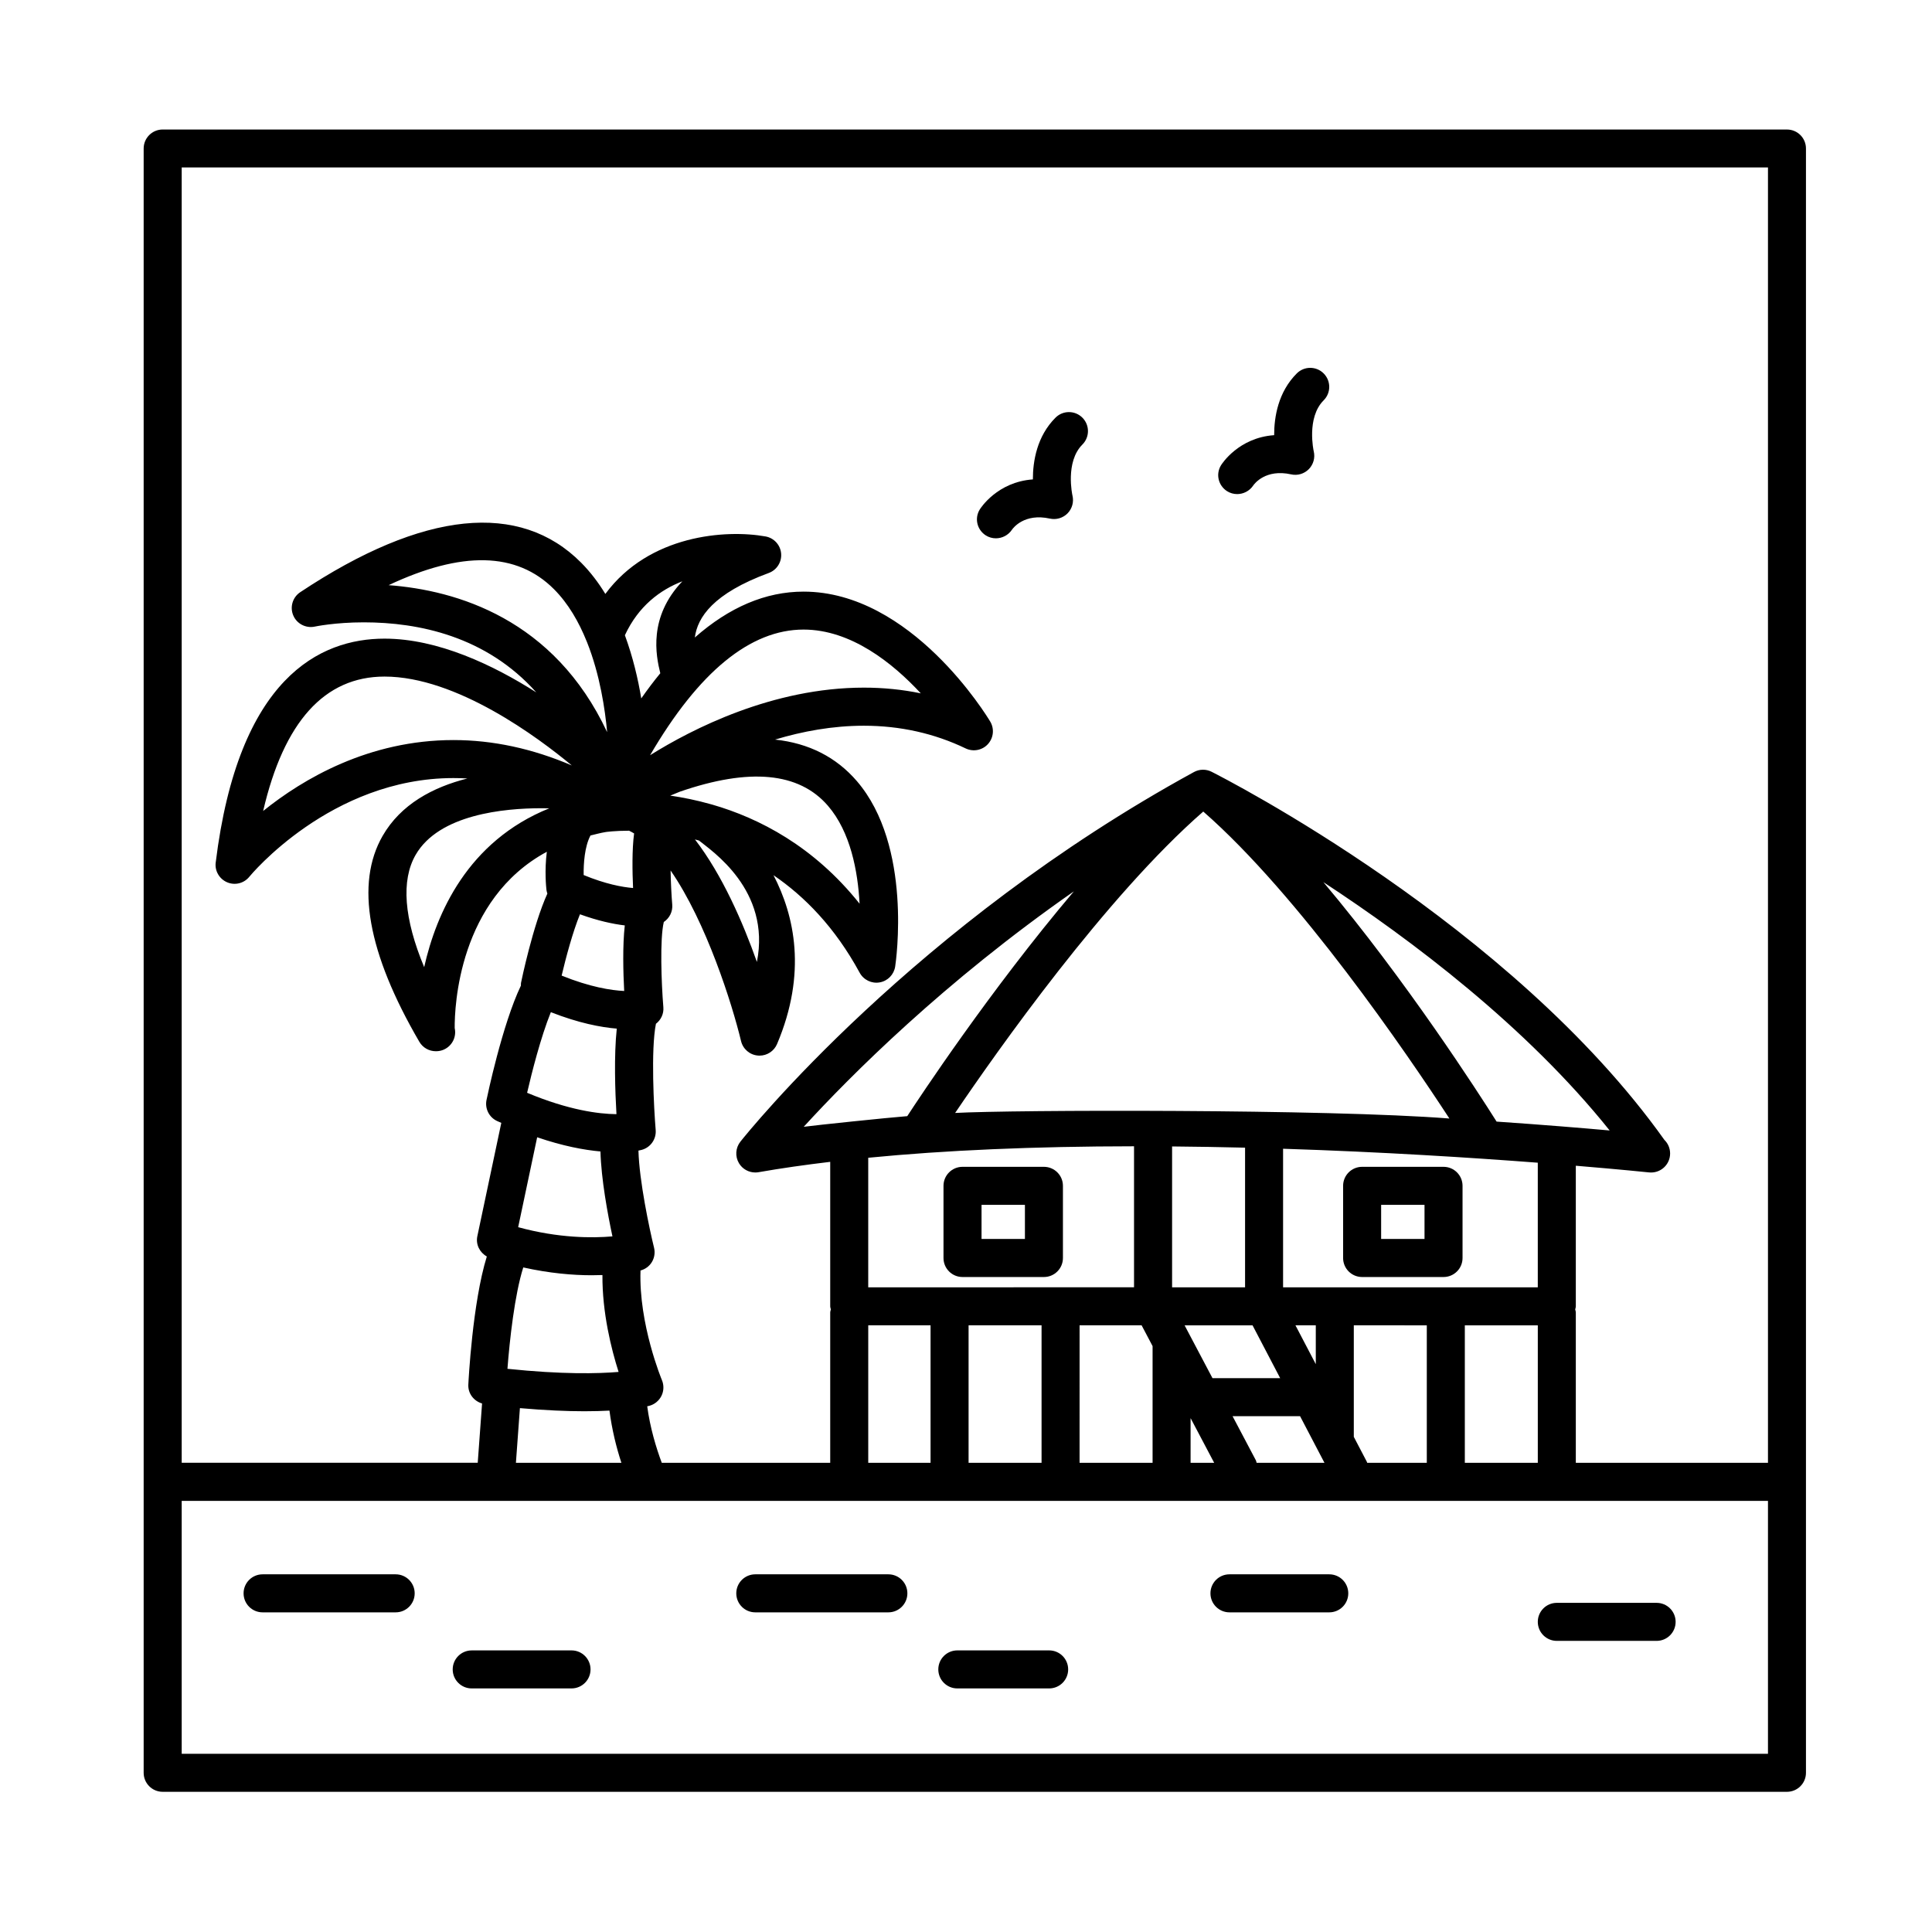 <?xml version="1.0" encoding="UTF-8"?>
<!-- Uploaded to: ICON Repo, www.svgrepo.com, Generator: ICON Repo Mixer Tools -->
<svg fill="#000000" width="800px" height="800px" version="1.1" viewBox="144 144 512 512" xmlns="http://www.w3.org/2000/svg">
 <g>
  <path d="m420.65 453.22h-21.574c-2.781 0-5.039 2.254-5.039 5.039v19.125c0 2.785 2.258 5.039 5.039 5.039h21.574c2.785 0 5.039-2.254 5.039-5.039v-19.125c0-2.785-2.258-5.039-5.039-5.039zm-5.035 19.121h-11.496v-9.047h11.496z"/>
  <path d="m526.55 453.22h-21.574c-2.785 0-5.039 2.254-5.039 5.039v19.125c0 2.785 2.254 5.039 5.039 5.039h21.574c2.785 0 5.039-2.254 5.039-5.039v-19.125c0-2.785-2.254-5.039-5.039-5.039zm-5.039 19.121h-11.496v-9.047h11.496z"/>
  <path d="m405.22 285.87c0.832 0.535 1.773 0.789 2.699 0.789 1.637 0 3.258-0.801 4.242-2.254 0.312-0.465 3.285-4.465 10.062-2.973 1.715 0.379 3.465-0.152 4.691-1.387 1.215-1.238 1.707-3.023 1.301-4.711-0.02-0.09-1.988-8.902 2.629-13.523 1.969-1.969 1.969-5.16 0-7.125-1.969-1.969-5.152-1.969-7.125 0-4.918 4.918-6 11.496-5.996 16.363-9.438 0.664-13.859 7.617-14.082 7.977-1.438 2.34-0.723 5.352 1.578 6.844z"/>
  <path d="m469.16 274.15c0.832 0.535 1.773 0.789 2.699 0.789 1.637 0 3.258-0.801 4.242-2.254 0.312-0.465 3.285-4.473 10.062-2.973 1.707 0.383 3.465-0.145 4.691-1.387 1.215-1.246 1.707-3.023 1.301-4.715-0.02-0.09-1.988-8.902 2.629-13.523 1.969-1.965 1.969-5.152 0-7.125-1.969-1.969-5.152-1.969-7.125 0-4.922 4.918-6 11.496-5.996 16.363-9.438 0.664-13.859 7.617-14.082 7.977-1.445 2.348-0.723 5.359 1.578 6.848z"/>
  <path d="m617.57 178.32h-430.46c-2.781 0-5.039 2.258-5.039 5.039v430.45c0 2.785 2.258 5.039 5.039 5.039h430.45c2.785 0 5.039-2.254 5.039-5.039v-430.45c0.004-2.781-2.25-5.035-5.031-5.035zm-5.039 430.45h-420.38v-67.023h420.38v67.023zm-279.78-251.54c-0.109-0.031-0.215-0.066-0.328-0.09-3.848-1.09-7.496-1.824-10.801-2.289l2.551-1.047c18.398-6.348 31.555-5.184 39.246 3.742 5.981 6.938 7.918 17.34 8.379 25.945-12.133-15.227-26.629-22.68-39.047-26.262zm11.836 41.695c-3.688-10.418-9.168-23.059-16.418-32.465 0.352 0.098 0.711 0.188 1.066 0.289 3.285 2.688 19.125 13.094 15.352 32.176zm-28.309-54.785c12.898-22.098 26.57-33.297 40.672-33.297 12.586 0 23.645 8.883 31.07 16.902-4.887-1.012-9.926-1.516-15.09-1.516-24.172 0-45.551 10.969-56.652 17.91zm2.707-21.723c-1.703 2.074-3.387 4.297-5.047 6.672-0.832-5.094-2.207-10.949-4.336-16.746 3.594-7.738 9.352-12.02 15.227-14.289-9.043 9.496-7.019 19.621-5.844 24.363zm-8.27 41.73c0.441 0.211 0.887 0.457 1.328 0.719-0.574 4.301-0.469 10.207-0.273 14.469-2.91-0.238-7.309-1.059-13.094-3.438-0.047-3.066 0.258-7.523 1.785-10.445 0.004-0.012 0.004-0.023 0.012-0.035 1.34-0.316 2.625-0.684 4.066-0.922 0.02 0 2.359-0.348 6.176-0.348zm-1.301 42.477c-3.465-0.168-9.043-1.031-16.574-4.082 1.125-4.758 2.938-11.547 4.856-16.246 4.734 1.715 8.723 2.578 11.879 2.949-0.609 5.359-0.418 12.531-0.16 17.379zm-62.422-107.55c19.305-9.082 33.906-8.879 43.828 1.078 3.809 3.82 6.606 8.711 8.664 13.836 0.035 0.098 0.07 0.188 0.117 0.281 3.406 8.59 4.762 17.805 5.297 23.758-14.066-30.012-39.891-37.605-57.906-38.953zm48.543 47.781c-10.414-4.469-20.938-6.731-31.352-6.731-22.445 0-39.867 10.281-50.445 18.797 5.492-23.652 16.273-35.621 32.164-35.621 19.137 0 40.801 16.211 49.633 23.555zm-5.973 11.359c-21.625 8.723-29.957 27.852-33.152 42.09-5.352-12.852-6.156-22.988-2.266-29.75 6.184-10.758 23.52-12.363 33.301-12.363 0.738 0 1.441 0.008 2.117 0.023zm0.418 54.023c7.324 2.871 13.168 4.004 17.473 4.359-0.77 7.109-0.434 16.75-0.086 22.656-0.051 0.012-0.105 0-0.156 0.012-4.5-0.059-12.434-1.023-23.52-5.664 1.223-5.281 3.594-14.688 6.289-21.363zm-3.625 33.152c6.836 2.336 12.418 3.371 16.773 3.762 0.195 7.32 1.918 16.637 3.176 22.504-5.234 0.465-14.234 0.504-24.984-2.438zm-3.684 34.496c6.934 1.547 13.156 2.07 18.133 2.07 1.004 0 1.945-0.02 2.848-0.055-0.074 9.977 2.363 19.668 4.281 25.676-5.394 0.453-14.922 0.691-29.453-0.828 0.582-7.656 1.91-19.688 4.191-26.863zm26.008 51.781h-27.957l1.059-14.496c6.758 0.59 12.465 0.828 17.094 0.828 2.527 0 4.699-0.07 6.637-0.172 0.652 5.016 1.84 9.824 3.168 13.84zm175.35-46.512v-36.723c26.242 0.84 50.047 2.367 67.5 3.699v33.023zm67.504 10.074v36.43h-19.34v-36.43zm-29.418 0v36.43h-15.801c-0.035-0.082-0.031-0.16-0.07-0.238l-3.473-6.641v-29.555zm-56.797 13.996-7.387-13.992h18.008l7.32 13.992zm0.453 22.441h-6.254v-11.844zm-11.156-46.512v-37.332c6.523 0.059 12.984 0.168 19.34 0.324v37.012zm33.914 34.148 6.469 12.363h-17.98c-0.082-0.211-0.082-0.434-0.188-0.641l-6.191-11.723zm-1.219-24.074h5.387v10.293zm53.305-53.988c-4.801-7.621-23.965-37.406-45.906-63.461 23.293 15.254 53.766 38.199 75.867 65.812-7.207-0.645-17.535-1.5-29.961-2.352zm-12.516-0.82c-32.395-2.543-116.17-2.301-130.98-1.473 11.008-16.258 39.969-57.383 65.758-79.875 25.375 22.184 53.863 63.949 65.227 81.348zm-154.01 44.734v-34.332c20.398-1.996 43.934-3.023 70.441-3.043v37.371zm45.934 10.074v36.43h-19.34v-36.43zm-29.418 0v36.43h-16.512v-36.43zm39.496 0h16.438l2.906 5.508v30.93h-19.348zm-45.668-55.434c-5.106 0.395-24.129 2.379-27.438 2.82 12.348-13.504 37.16-38.391 71.59-62.391-22.27 26.285-41.168 54.992-44.152 59.57zm228.1 91.871h-50.926v-39.84c0-0.293-0.117-0.535-0.16-0.812 0.047-0.277 0.16-0.523 0.16-0.816v-37.262c11.93 0.992 19.109 1.738 19.324 1.762 0.176 0.02 0.352 0.031 0.523 0.031h0.102c2.785 0 5.039-2.254 5.039-5.039 0-1.41-0.578-2.691-1.516-3.602-40.637-57.113-116.77-95.926-120-97.559-1.477-0.746-3.231-0.719-4.684 0.082-74.125 40.535-118.33 95.617-120.18 97.941-1.301 1.637-1.457 3.91-0.383 5.715 0.918 1.543 2.574 2.457 4.328 2.457 0.289 0 0.578-0.023 0.871-0.074 5.914-1.039 12.277-1.945 18.984-2.746v38.289c0 0.293 0.117 0.539 0.168 0.816-0.047 0.277-0.168 0.523-0.168 0.812v39.84h-44.641c-1.496-3.996-3.109-9.34-3.856-14.977 0.293-0.066 0.508-0.109 0.559-0.125 1.406-0.379 2.578-1.352 3.219-2.648 0.641-1.309 0.68-2.832 0.117-4.172-0.066-0.156-6.176-14.871-5.672-29.039 1.246-0.336 2.324-1.113 2.996-2.215 0.699-1.148 0.91-2.523 0.59-3.828-1.234-5.012-3.93-17.75-4.133-25.734 0.387-0.082 0.68-0.141 0.828-0.18 2.363-0.621 3.941-2.848 3.738-5.289-0.473-5.699-1.309-21.262 0.066-28.133 1.32-1.02 2.117-2.637 1.969-4.387-0.527-6.422-0.953-18.082 0.117-22.59 1.484-0.992 2.394-2.727 2.238-4.594-0.203-2.438-0.379-5.789-0.438-9.059 9.461 13.648 16.324 35.434 18.672 45.203 0.508 2.117 2.312 3.668 4.484 3.844 0.141 0.016 0.281 0.02 0.418 0.02 2.004 0 3.844-1.199 4.637-3.066 7.977-18.816 4.637-34.016-0.941-44.754 8.223 5.613 16.289 13.793 22.844 25.855 1.031 1.898 3.188 2.938 5.297 2.555 2.133-0.371 3.785-2.07 4.109-4.207 0.195-1.293 4.637-31.93-10.152-49.133-5.473-6.363-12.75-10.055-21.68-11.008 7.269-2.191 15.254-3.672 23.531-3.672 9.594 0 18.672 2.019 26.98 6.016 2.004 0.957 4.41 0.492 5.898-1.145 1.5-1.641 1.75-4.074 0.605-5.984-0.84-1.406-20.902-34.426-49.465-34.426-10.051 0-19.672 4.121-28.812 12.156 0.707-5.352 4.848-11.668 19.59-17.094 2.137-0.785 3.477-2.902 3.281-5.164-0.195-2.266-1.891-4.117-4.125-4.519-10.496-1.879-30.852-0.473-42.461 15.234-1.824-2.992-3.953-5.809-6.438-8.309-16.176-16.258-41.707-13.887-74.418 7.848-2.016 1.34-2.793 3.926-1.848 6.156 0.941 2.231 3.352 3.461 5.707 2.961 0.051-0.012 5.324-1.129 12.988-1.129 14.531 0 32.457 3.691 45.711 18.566-11.367-7.231-26.047-14.246-40.223-14.246-17.086 0-38.711 10.297-44.738 59.344-0.281 2.203 0.965 4.344 3.031 5.227 2.082 0.887 4.481 0.277 5.883-1.473 0.211-0.262 21.539-26.148 54.094-26.148 1.223 0 2.453 0.035 3.684 0.109-9.145 2.316-17.645 6.84-22.461 15.219-7.269 12.656-3.996 31.008 9.734 54.562 0.922 1.578 2.594 2.5 4.352 2.5 0.035 0 0.066-0.004 0.102 0 2.781 0 5.039-2.254 5.039-5.039 0-0.383-0.047-0.754-0.125-1.117-0.039-5.617 1.027-34.066 24.418-46.703-0.641 5.019-0.18 9.395-0.098 10.125 0.039 0.332 0.141 0.645 0.242 0.957-3.859 8.523-6.856 23.016-6.988 23.668-0.051 0.242-0.012 0.473-0.023 0.715-4.969 10.375-8.941 29.477-9.117 30.312-0.473 2.293 0.695 4.606 2.816 5.586 0.383 0.176 0.73 0.312 1.102 0.484l-6.352 30.047c-0.457 2.191 0.625 4.301 2.516 5.359-3.812 12.277-4.852 33.016-4.902 33.969-0.109 2.352 1.449 4.344 3.641 4.988l-1.148 15.703-78.453 0.008v-343.27h420.38v343.28z"/>
  <path d="m213.59 571.29h35.266c2.781 0 5.039-2.254 5.039-5.039s-2.258-5.039-5.039-5.039h-35.266c-2.781 0-5.039 2.254-5.039 5.039 0 2.789 2.258 5.039 5.039 5.039z"/>
  <path d="m344.16 571.29h35.266c2.781 0 5.039-2.254 5.039-5.039s-2.258-5.039-5.039-5.039h-35.266c-2.781 0-5.039 2.254-5.039 5.039 0.004 2.789 2.258 5.039 5.039 5.039z"/>
  <path d="m397.7 591.45h24.336c2.785 0 5.039-2.254 5.039-5.039s-2.254-5.039-5.039-5.039h-24.336c-2.781 0-5.039 2.254-5.039 5.039 0 2.789 2.258 5.039 5.039 5.039z"/>
  <path d="m556.57 578.85h26.449c2.785 0 5.039-2.254 5.039-5.039s-2.254-5.039-5.039-5.039h-26.449c-2.785 0-5.039 2.254-5.039 5.039 0.004 2.785 2.254 5.039 5.039 5.039z"/>
  <path d="m469.82 571.29h26.449c2.785 0 5.039-2.254 5.039-5.039s-2.254-5.039-5.039-5.039h-26.449c-2.785 0-5.039 2.254-5.039 5.039 0 2.789 2.258 5.039 5.039 5.039z"/>
  <path d="m269.01 591.45h26.449c2.781 0 5.039-2.254 5.039-5.039s-2.258-5.039-5.039-5.039l-26.449 0.004c-2.781 0-5.039 2.254-5.039 5.039s2.258 5.035 5.039 5.035z"/>
 </g>
</svg>